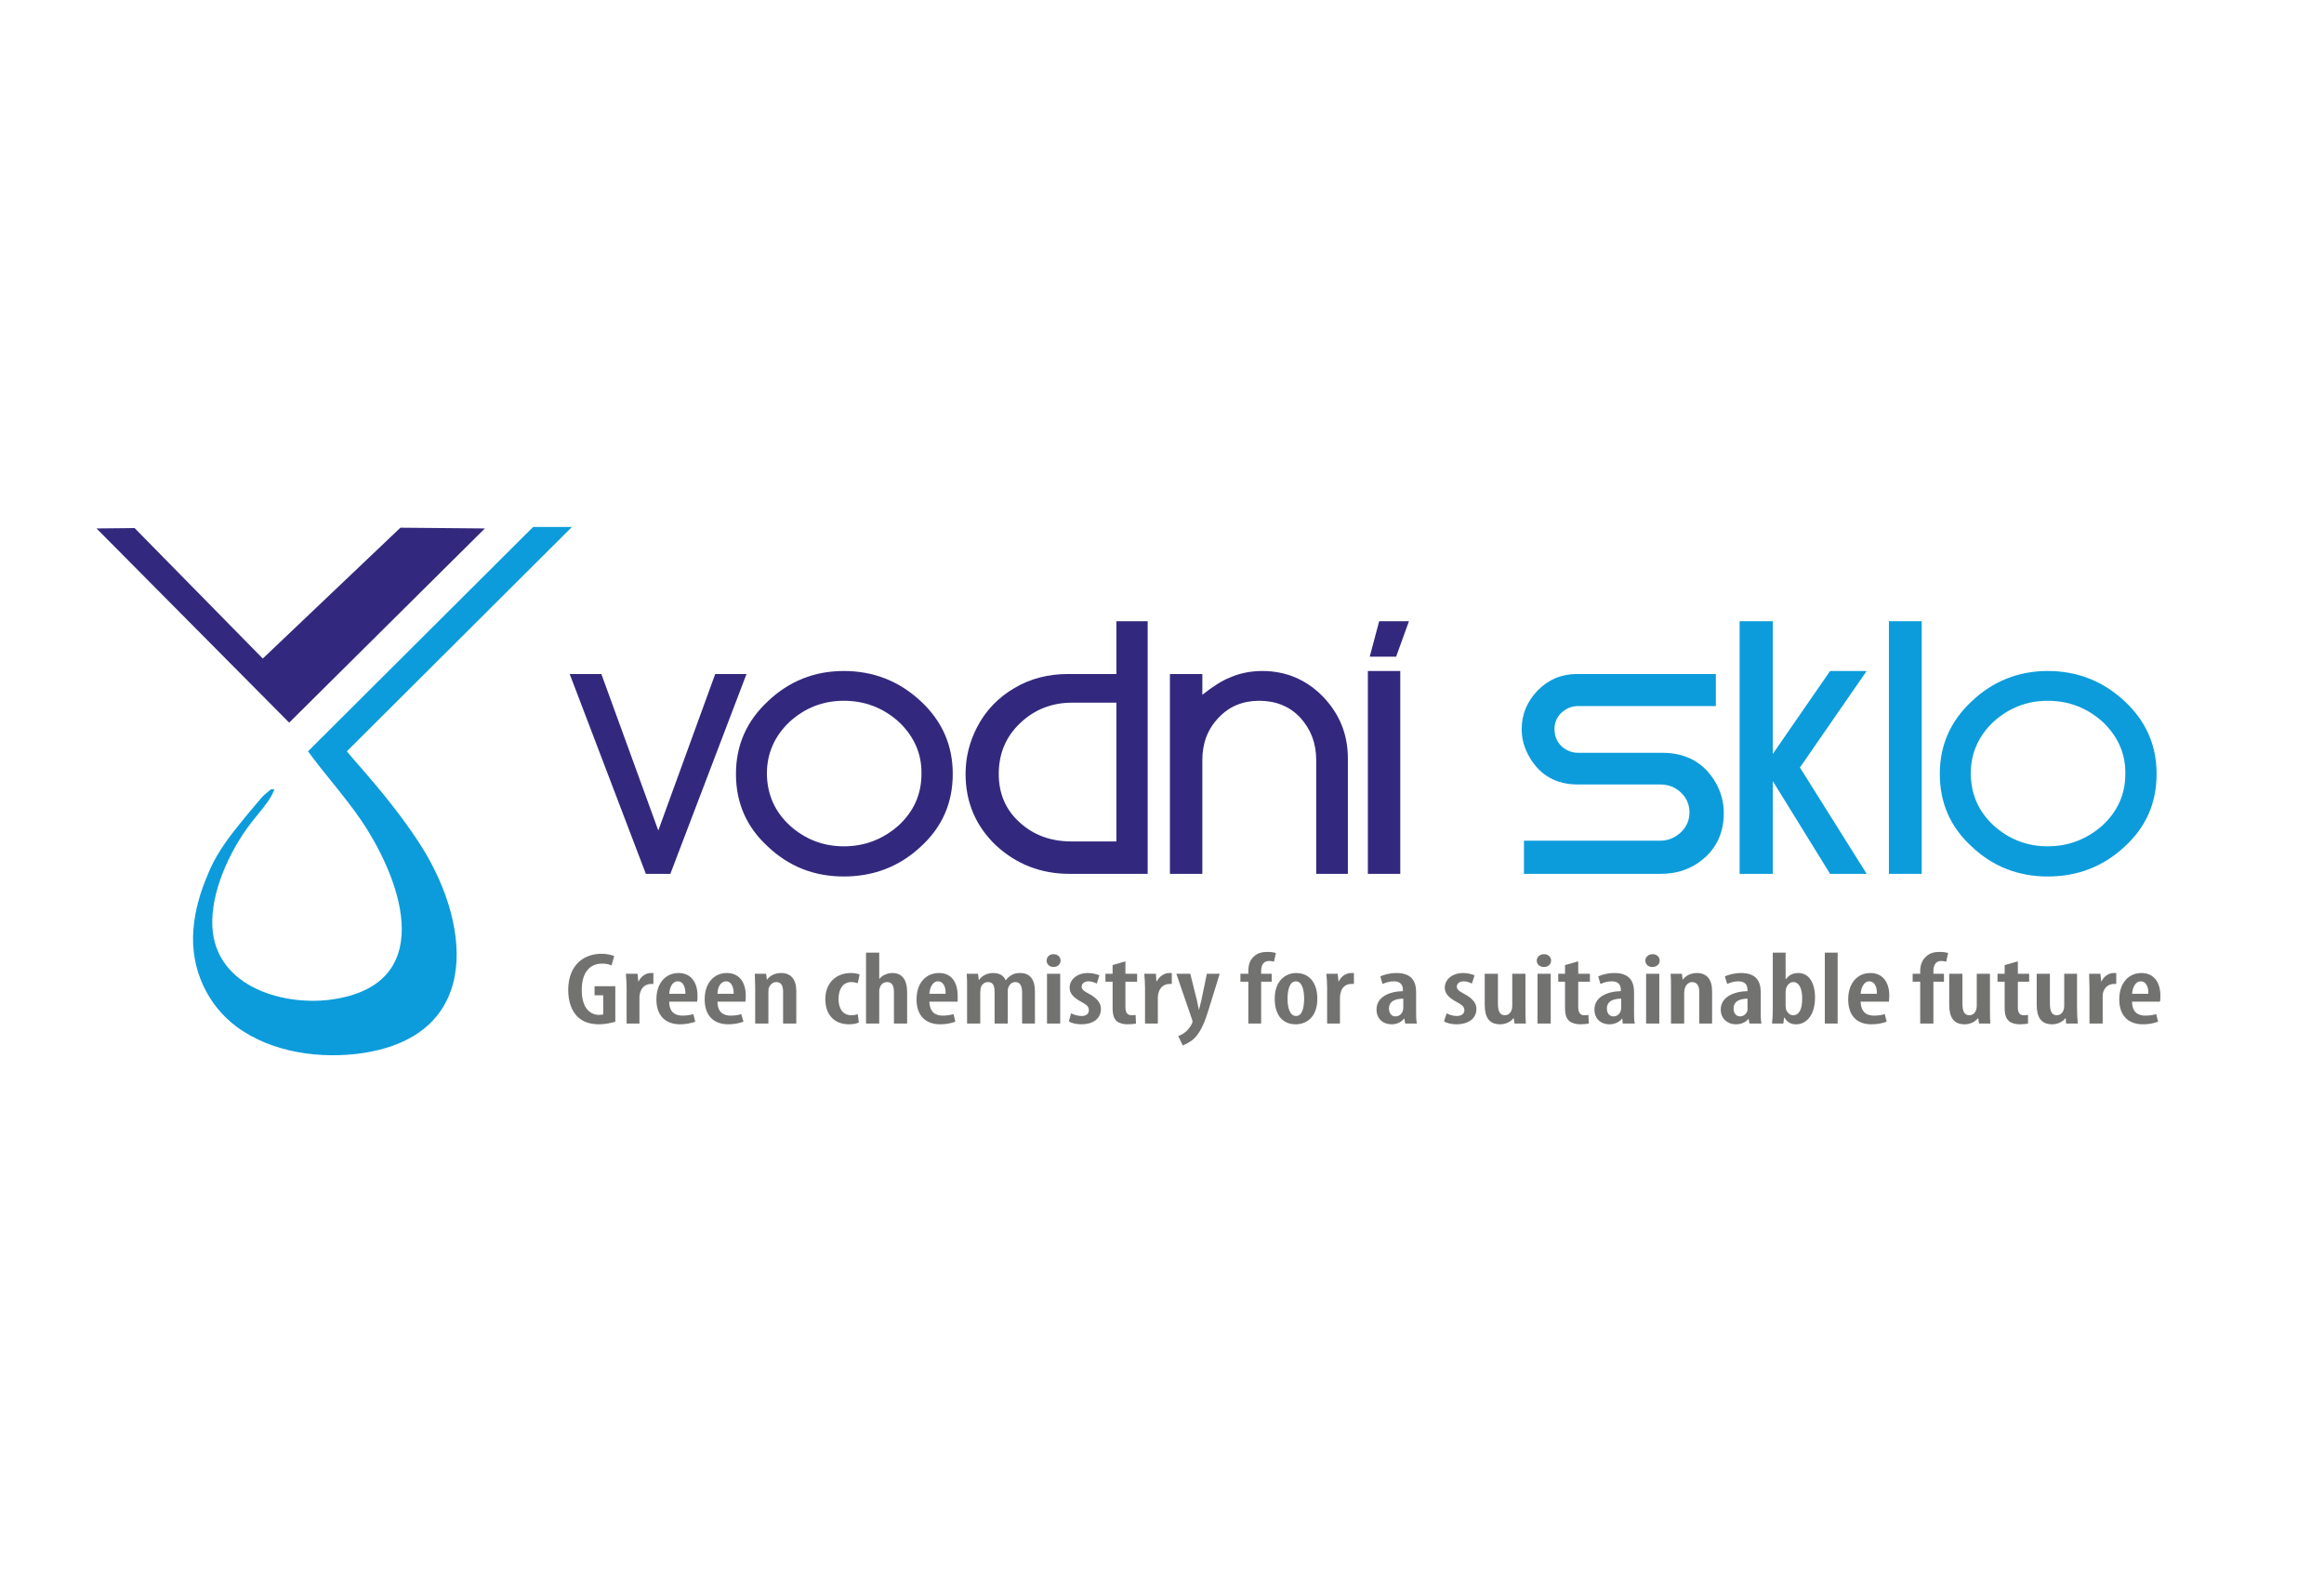 <?xml version="1.0" encoding="UTF-8"?>
<!-- Creator: CorelDRAW 2018 (64 bitů) -->
<svg xmlns="http://www.w3.org/2000/svg" xmlns:xlink="http://www.w3.org/1999/xlink" xml:space="preserve" width="375px" height="256px" version="1.1" style="shape-rendering:geometricPrecision; text-rendering:geometricPrecision; image-rendering:optimizeQuality; fill-rule:evenodd; clip-rule:evenodd" viewBox="0 0 61.64 42.03">
 <defs>
  <style type="text/css">
   <![CDATA[
    .fil2 {fill:#0C9CDB}
    .fil1 {fill:#32297E}
    .fil0 {fill:white}
    .fil4 {fill:#0C9CDB;fill-rule:nonzero}
    .fil3 {fill:#32297E;fill-rule:nonzero}
    .fil5 {fill:#727271;fill-rule:nonzero}
   ]]>
  </style>
 </defs>
 <g id="Vrstva_x0020_1">
  <rect class="fil0" width="61.64" height="42.03"></rect>
  <g id="_2766202830640">
   <polygon class="fil1" points="10.62,13.97 6.97,17.44 3.57,13.98 2.56,13.99 7.67,19.14 12.86,13.99 "></polygon>
   <path class="fil2" d="M5.63 24.38c0.02,-0.93 0.55,-2.01 1.14,-2.72 0.16,-0.2 0.31,-0.37 0.43,-0.58 0.03,-0.06 0.06,-0.12 0.08,-0.18 -0.14,0.05 0.02,-0.09 -0.24,0.13 -0.1,0.08 -0.13,0.14 -0.23,0.25 -0.19,0.22 -0.27,0.32 -0.48,0.58 -0.38,0.47 -0.64,0.86 -0.82,1.31 -0.2,0.47 -0.34,0.95 -0.38,1.45 -0.09,1.08 0.4,2.03 1.14,2.58 0.94,0.7 2.26,0.87 3.37,0.7 3.22,-0.5 2.84,-3.55 1.42,-5.66 -0.76,-1.14 -1.6,-2.01 -1.86,-2.34l5.97 -5.95 -1.03 0 -5.97 5.95c0.41,0.57 0.95,1.16 1.41,1.83 1.16,1.72 1.99,4.4 -0.84,4.76 -1.3,0.16 -3.15,-0.39 -3.11,-2.11z"></path>
   <polygon class="fil3" points="15.11,17.85 15.95,17.85 17.46,22 18.97,17.85 19.8,17.85 17.78,23.15 17.13,23.15 "></polygon>
   <path class="fil3" d="M22.38 18.56c-0.56,0 -1.03,0.19 -1.44,0.56 -0.4,0.38 -0.6,0.84 -0.6,1.38 0.01,0.55 0.21,1 0.61,1.37 0.4,0.36 0.88,0.55 1.43,0.55 0.56,0 1.04,-0.19 1.45,-0.55 0.4,-0.37 0.61,-0.82 0.61,-1.37 0.01,-0.54 -0.2,-1 -0.6,-1.38 -0.41,-0.37 -0.9,-0.56 -1.46,-0.56zm0 4.66c-0.78,0 -1.45,-0.26 -2.01,-0.79 -0.57,-0.52 -0.85,-1.16 -0.85,-1.93 0,-0.76 0.28,-1.4 0.85,-1.93 0.56,-0.53 1.23,-0.8 2.01,-0.8 0.79,0 1.47,0.27 2.04,0.8 0.57,0.53 0.85,1.17 0.85,1.93 0,0.77 -0.28,1.41 -0.85,1.93 -0.57,0.53 -1.25,0.79 -2.04,0.79z"></path>
   <path class="fil3" d="M29.61 22.29l-1.2 0c-0.54,0 -1,-0.17 -1.36,-0.5 -0.37,-0.33 -0.56,-0.76 -0.56,-1.29 0,-0.54 0.19,-0.99 0.57,-1.35 0.38,-0.36 0.84,-0.54 1.38,-0.54l1.17 0 0 3.68zm-4 -1.79c0,0.75 0.27,1.38 0.8,1.89 0.54,0.5 1.19,0.76 1.96,0.76l2.07 0 0 -6.7 -0.83 0 0 1.4 -1.28 0c-0.52,0 -1,0.12 -1.42,0.37 -0.43,0.25 -0.77,0.6 -1,1.05 -0.2,0.39 -0.3,0.8 -0.3,1.23z"></path>
   <path class="fil3" d="M35.75 20.09l0 3.06 -0.84 0 0 -3.02c0,-0.44 -0.14,-0.81 -0.42,-1.12 -0.28,-0.3 -0.65,-0.45 -1.09,-0.45 -0.44,0 -0.8,0.15 -1.08,0.45 -0.29,0.3 -0.43,0.68 -0.43,1.12l0 3.02 -0.86 0 0 -5.3 0.86 0 0 0.55c0.28,-0.22 0.53,-0.38 0.74,-0.46 0.25,-0.11 0.54,-0.17 0.85,-0.17 0.63,0 1.17,0.23 1.61,0.68 0.44,0.46 0.66,1 0.66,1.64z"></path>
   <path class="fil3" d="M36.28 23.15l0.86 0 0 -5.38 -0.86 0 0 5.38zm0.05 -5.76l0.7 0 0.34 -0.94 -0.79 0 -0.25 0.94z"></path>
   <path class="fil4" d="M40.42 23.15l0 -0.88 3.62 0c0.21,0 0.39,-0.08 0.54,-0.22 0.15,-0.14 0.23,-0.32 0.23,-0.53 0,-0.21 -0.08,-0.39 -0.23,-0.53 -0.15,-0.14 -0.33,-0.21 -0.54,-0.21l-2.19 0c-0.57,0 -1,-0.24 -1.28,-0.72 -0.14,-0.24 -0.21,-0.48 -0.21,-0.75 0,-0.4 0.15,-0.74 0.43,-1.03 0.29,-0.29 0.63,-0.43 1.04,-0.43l3.68 0 0 0.85 -3.65 0c-0.17,0 -0.32,0.06 -0.45,0.18 -0.12,0.12 -0.18,0.26 -0.18,0.43 0,0.18 0.06,0.33 0.18,0.45 0.13,0.12 0.28,0.18 0.45,0.18l2.23 0c0.64,0 1.12,0.27 1.42,0.8 0.14,0.25 0.21,0.51 0.21,0.8 0,0.47 -0.16,0.86 -0.48,1.16 -0.33,0.3 -0.72,0.45 -1.19,0.45l-3.63 0z"></path>
   <polygon class="fil4" points="49.51,17.77 48.54,17.77 47.02,19.97 47.02,16.45 46.14,16.45 46.14,23.15 47.02,23.15 47.02,20.69 48.54,23.15 49.51,23.15 47.74,20.33 "></polygon>
   <polygon class="fil4" points="50.97,23.15 50.1,23.15 50.1,16.45 50.97,16.45 "></polygon>
   <path class="fil4" d="M54.31 18.56c-0.55,0 -1.03,0.19 -1.44,0.56 -0.4,0.38 -0.6,0.84 -0.6,1.38 0.01,0.55 0.21,1 0.61,1.37 0.4,0.36 0.88,0.55 1.43,0.55 0.56,0 1.04,-0.19 1.45,-0.55 0.4,-0.37 0.61,-0.82 0.61,-1.37 0.01,-0.54 -0.2,-1 -0.6,-1.38 -0.41,-0.37 -0.9,-0.56 -1.46,-0.56zm0 4.66c-0.77,0 -1.45,-0.26 -2.01,-0.79 -0.57,-0.52 -0.85,-1.16 -0.85,-1.93 0,-0.76 0.28,-1.4 0.85,-1.93 0.56,-0.53 1.24,-0.8 2.01,-0.8 0.79,0 1.47,0.27 2.04,0.8 0.57,0.53 0.85,1.17 0.85,1.93 0,0.77 -0.28,1.41 -0.85,1.93 -0.57,0.53 -1.25,0.79 -2.04,0.79z"></path>
   <path class="fil5" d="M16.32 26.13l-0.55 0 0 0.24 0.23 0 0 0.51c-0.02,0 -0.05,0.01 -0.11,0.01 -0.23,0 -0.46,-0.17 -0.46,-0.66 0,-0.52 0.26,-0.7 0.54,-0.7 0.11,0 0.19,0.02 0.25,0.05l0.07 -0.25c-0.07,-0.03 -0.19,-0.06 -0.34,-0.06 -0.43,0 -0.87,0.26 -0.88,0.95 0,0.33 0.1,0.59 0.27,0.74 0.15,0.13 0.33,0.18 0.56,0.18 0.15,0 0.33,-0.04 0.42,-0.07l0 -0.94zm0.3 0.99l0.34 0 0 -0.7c0,-0.05 0.01,-0.09 0.02,-0.12 0.04,-0.15 0.16,-0.23 0.28,-0.23 0.03,0 0.05,0 0.07,0l0 -0.29c-0.02,0 -0.04,0 -0.07,0 -0.13,0 -0.26,0.09 -0.32,0.22l-0.01 0 -0.02 -0.2 -0.31 0c0.01,0.11 0.02,0.25 0.02,0.37l0 0.95zm1.87 -0.58c0.01,-0.04 0.01,-0.08 0.01,-0.16 0,-0.35 -0.17,-0.6 -0.5,-0.6 -0.34,0 -0.59,0.26 -0.59,0.7 0,0.41 0.22,0.66 0.63,0.66 0.14,0 0.3,-0.03 0.4,-0.07l-0.05 -0.2c-0.07,0.02 -0.17,0.04 -0.29,0.04 -0.18,0 -0.35,-0.08 -0.35,-0.37l0.74 0zm-0.74 -0.21c0.01,-0.15 0.07,-0.33 0.23,-0.33 0.12,0 0.2,0.12 0.2,0.33l-0.43 0zm2.02 0.21c0.01,-0.04 0.01,-0.08 0.01,-0.16 0,-0.35 -0.17,-0.6 -0.5,-0.6 -0.34,0 -0.59,0.26 -0.59,0.7 0,0.41 0.22,0.66 0.63,0.66 0.14,0 0.3,-0.03 0.4,-0.07l-0.06 -0.2c-0.06,0.02 -0.16,0.04 -0.28,0.04 -0.18,0 -0.35,-0.08 -0.35,-0.37l0.74 0zm-0.74 -0.21c0,-0.15 0.07,-0.33 0.23,-0.33 0.12,0 0.2,0.12 0.2,0.33l-0.43 0zm1 0.79l0.35 0 0 -0.81c0,-0.05 0,-0.1 0.01,-0.13 0.04,-0.1 0.11,-0.16 0.2,-0.16 0.15,0 0.18,0.13 0.18,0.26l0 0.84 0.35 0 0 -0.86c0,-0.31 -0.14,-0.48 -0.4,-0.48 -0.17,0 -0.3,0.07 -0.38,0.18l0 0 -0.02 -0.16 -0.3 0c0,0.11 0.01,0.22 0.01,0.37l0 0.95zm2.72 -0.25c-0.05,0.02 -0.11,0.03 -0.17,0.03 -0.21,0 -0.34,-0.16 -0.34,-0.43 0,-0.25 0.11,-0.45 0.34,-0.45 0.08,0 0.13,0.02 0.17,0.03l0.05 -0.23c-0.04,-0.02 -0.13,-0.04 -0.23,-0.04 -0.42,0 -0.68,0.29 -0.68,0.69 0,0.43 0.25,0.67 0.63,0.67 0.11,0 0.21,-0.02 0.26,-0.05l-0.03 -0.22zm0.22 0.25l0.35 0 0 -0.84c0,-0.03 0,-0.07 0.01,-0.09 0.03,-0.12 0.11,-0.17 0.2,-0.17 0.15,0 0.18,0.13 0.18,0.28l0 0.82 0.35 0 0 -0.83c0,-0.34 -0.14,-0.51 -0.39,-0.51 -0.08,0 -0.15,0.02 -0.21,0.05 -0.05,0.02 -0.1,0.06 -0.14,0.11l0 0 0 -0.7 -0.35 0 0 1.88zm2.43 -0.58c0,-0.04 0,-0.08 0,-0.16 0,-0.35 -0.16,-0.6 -0.49,-0.6 -0.35,0 -0.6,0.26 -0.6,0.7 0,0.41 0.22,0.66 0.63,0.66 0.15,0 0.3,-0.03 0.4,-0.07l-0.05 -0.2c-0.07,0.02 -0.17,0.04 -0.28,0.04 -0.19,0 -0.35,-0.08 -0.36,-0.37l0.75 0zm-0.75 -0.21c0.01,-0.15 0.08,-0.33 0.23,-0.33 0.12,0 0.21,0.12 0.2,0.33l-0.43 0zm1 0.79l0.35 0 0 -0.83c0,-0.04 0.01,-0.08 0.01,-0.11 0.03,-0.11 0.11,-0.16 0.2,-0.16 0.15,0 0.17,0.14 0.17,0.26l0 0.84 0.35 0 0 -0.84c0,-0.04 0,-0.08 0.01,-0.1 0.03,-0.1 0.1,-0.16 0.19,-0.16 0.15,0 0.18,0.14 0.18,0.3l0 0.8 0.34 0 0 -0.85c0,-0.33 -0.14,-0.49 -0.39,-0.49 -0.08,0 -0.16,0.01 -0.22,0.05 -0.06,0.03 -0.12,0.08 -0.16,0.14l-0.01 0c-0.05,-0.13 -0.17,-0.19 -0.33,-0.19 -0.17,0 -0.3,0.08 -0.37,0.18l-0.01 0 -0.02 -0.16 -0.3 0c0.01,0.11 0.01,0.22 0.01,0.37l0 0.95zm2.47 0l0 -1.32 -0.35 0 0 1.32 0.35 0zm-0.18 -1.84c-0.1,0 -0.18,0.07 -0.18,0.17 0,0.1 0.08,0.17 0.18,0.17 0.11,0 0.19,-0.07 0.19,-0.17 0,-0.1 -0.08,-0.17 -0.19,-0.17zm0.41 1.78c0.06,0.05 0.21,0.08 0.33,0.08 0.3,0 0.52,-0.14 0.52,-0.41 0,-0.16 -0.11,-0.29 -0.32,-0.4 -0.15,-0.08 -0.19,-0.12 -0.19,-0.19 0,-0.07 0.06,-0.14 0.18,-0.14 0.09,0 0.16,0.03 0.22,0.06l0.07 -0.22c-0.08,-0.03 -0.18,-0.06 -0.31,-0.06 -0.28,0 -0.48,0.17 -0.48,0.39 0,0.14 0.09,0.26 0.32,0.38 0.15,0.08 0.19,0.13 0.19,0.22 0,0.09 -0.07,0.15 -0.19,0.15 -0.11,0 -0.22,-0.04 -0.28,-0.07l-0.06 0.21zm1.16 -1.49l0 0.23 -0.19 0 0 0.21 0.19 0 0 0.69c0,0.2 0.04,0.29 0.11,0.36 0.07,0.05 0.17,0.08 0.28,0.08 0.1,0 0.18,-0.01 0.23,-0.02l-0.01 -0.23c-0.03,0.01 -0.06,0.01 -0.1,0.01 -0.09,0 -0.17,-0.04 -0.17,-0.21l0 -0.68 0.31 0 0 -0.21 -0.31 0 0 -0.33 -0.34 0.1zm0.86 1.55l0.34 0 0 -0.7c0,-0.05 0.01,-0.09 0.02,-0.12 0.04,-0.15 0.16,-0.23 0.28,-0.23 0.03,0 0.05,0 0.07,0l0 -0.29c-0.02,0 -0.04,0 -0.07,0 -0.13,0 -0.26,0.09 -0.33,0.22l-0.01 0 -0.01 -0.2 -0.31 0c0.01,0.11 0.02,0.25 0.02,0.37l0 0.95zm0.83 -1.32l0.42 1.22c0,0.02 0.01,0.03 0.01,0.05 0,0.02 -0.01,0.03 -0.02,0.06 -0.03,0.06 -0.08,0.13 -0.14,0.19 -0.07,0.06 -0.15,0.11 -0.22,0.13l0.12 0.25c0.05,-0.02 0.2,-0.08 0.32,-0.2 0.18,-0.19 0.28,-0.47 0.37,-0.76l0.29 -0.94 -0.34 0 -0.15 0.72c-0.02,0.08 -0.04,0.17 -0.06,0.24l0 0c-0.02,-0.07 -0.03,-0.15 -0.05,-0.24l-0.18 -0.72 -0.37 0zm2.25 1.32l0 -1.11 0.28 0 0 -0.21 -0.28 0 0 -0.07c0,-0.14 0.05,-0.27 0.21,-0.27 0.06,0 0.1,0.01 0.13,0.02l0.05 -0.23c-0.06,-0.02 -0.13,-0.03 -0.23,-0.03 -0.13,0 -0.26,0.03 -0.35,0.12 -0.12,0.1 -0.15,0.25 -0.15,0.39l0 0.07 -0.21 0 0 0.21 0.21 0 0 1.11 0.34 0zm0.93 -1.34c-0.29,0 -0.57,0.21 -0.57,0.68 0,0.45 0.22,0.68 0.56,0.68 0.24,0 0.57,-0.15 0.57,-0.68 0,-0.44 -0.23,-0.68 -0.56,-0.68zm-0.01 0.22c0.18,0 0.22,0.27 0.22,0.46 0,0.2 -0.04,0.46 -0.21,0.46 -0.18,0 -0.23,-0.24 -0.23,-0.46 0,-0.19 0.04,-0.46 0.22,-0.46zm0.83 1.12l0.34 0 0 -0.7c0,-0.05 0.01,-0.09 0.02,-0.12 0.03,-0.15 0.15,-0.23 0.27,-0.23 0.03,0 0.06,0 0.08,0l0 -0.29c-0.02,0 -0.04,0 -0.08,0 -0.13,0 -0.26,0.09 -0.32,0.22l-0.01 0 -0.02 -0.2 -0.3 0c0.01,0.11 0.02,0.25 0.02,0.37l0 0.95zm2.36 -0.83c0,-0.28 -0.11,-0.51 -0.52,-0.51 -0.19,0 -0.35,0.05 -0.43,0.09l0.06 0.2c0.09,-0.04 0.19,-0.07 0.3,-0.07 0.17,0 0.24,0.09 0.24,0.23l0 0.03c-0.36,0.01 -0.7,0.15 -0.7,0.49 0,0.24 0.17,0.39 0.4,0.39 0.13,0 0.25,-0.05 0.33,-0.15l0.01 0 0.02 0.13 0.31 0c-0.02,-0.09 -0.02,-0.2 -0.02,-0.3l0 -0.53zm-0.34 0.42c0,0.02 -0.01,0.04 -0.01,0.06 -0.03,0.11 -0.11,0.16 -0.2,0.16 -0.08,0 -0.17,-0.06 -0.17,-0.21 0,-0.23 0.24,-0.26 0.38,-0.26l0 0.25zm1.08 0.35c0.07,0.05 0.21,0.08 0.33,0.08 0.3,0 0.53,-0.14 0.53,-0.41 0,-0.16 -0.12,-0.29 -0.33,-0.4 -0.15,-0.08 -0.19,-0.12 -0.19,-0.19 0,-0.07 0.06,-0.14 0.18,-0.14 0.09,0 0.16,0.03 0.22,0.06l0.07 -0.22c-0.08,-0.03 -0.18,-0.06 -0.3,-0.06 -0.29,0 -0.49,0.17 -0.49,0.39 0,0.14 0.09,0.26 0.32,0.38 0.15,0.08 0.2,0.13 0.2,0.22 0,0.09 -0.08,0.15 -0.2,0.15 -0.11,0 -0.22,-0.04 -0.27,-0.07l-0.07 0.21zm2.16 -1.26l-0.35 0 0 0.86c0,0.04 -0.01,0.08 -0.02,0.11 -0.02,0.05 -0.07,0.13 -0.18,0.13 -0.14,0 -0.18,-0.13 -0.18,-0.32l0 -0.78 -0.35 0 0 0.82c0,0.34 0.12,0.52 0.41,0.52 0.16,0 0.29,-0.08 0.35,-0.16l0.01 0 0.02 0.14 0.3 0c-0.01,-0.11 -0.01,-0.24 -0.01,-0.38l0 -0.94zm0.67 1.32l0 -1.32 -0.35 0 0 1.32 0.35 0zm-0.18 -1.84c-0.1,0 -0.19,0.07 -0.19,0.17 0,0.1 0.08,0.17 0.19,0.17 0.11,0 0.19,-0.07 0.19,-0.17 0,-0.1 -0.08,-0.17 -0.19,-0.17zm0.56 0.29l0 0.23 -0.18 0 0 0.21 0.18 0 0 0.69c0,0.2 0.04,0.29 0.12,0.36 0.07,0.05 0.17,0.08 0.28,0.08 0.1,0 0.17,-0.01 0.23,-0.02l-0.01 -0.23c-0.04,0.01 -0.07,0.01 -0.11,0.01 -0.08,0 -0.16,-0.04 -0.16,-0.21l0 -0.68 0.31 0 0 -0.21 -0.31 0 0 -0.33 -0.35 0.1zm1.83 0.72c0,-0.28 -0.11,-0.51 -0.52,-0.51 -0.19,0 -0.35,0.05 -0.43,0.09l0.06 0.2c0.09,-0.04 0.19,-0.07 0.3,-0.07 0.17,0 0.24,0.09 0.24,0.23l0 0.03c-0.36,0.01 -0.7,0.15 -0.7,0.49 0,0.24 0.17,0.39 0.39,0.39 0.14,0 0.26,-0.05 0.34,-0.15l0.01 0 0.01 0.13 0.32 0c-0.02,-0.09 -0.02,-0.2 -0.02,-0.3l0 -0.53zm-0.34 0.42c0,0.02 -0.01,0.04 -0.01,0.06 -0.03,0.11 -0.11,0.16 -0.2,0.16 -0.08,0 -0.17,-0.06 -0.17,-0.21 0,-0.23 0.24,-0.26 0.38,-0.26l0 0.25zm1.01 0.41l0 -1.32 -0.35 0 0 1.32 0.35 0zm-0.18 -1.84c-0.1,0 -0.19,0.07 -0.19,0.17 0,0.1 0.08,0.17 0.18,0.17 0.12,0 0.2,-0.07 0.2,-0.17 0,-0.1 -0.08,-0.17 -0.19,-0.17zm0.49 1.84l0.35 0 0 -0.81c0,-0.05 0.01,-0.1 0.02,-0.13 0.03,-0.1 0.11,-0.16 0.19,-0.16 0.15,0 0.19,0.13 0.19,0.26l0 0.84 0.34 0 0 -0.86c0,-0.31 -0.14,-0.48 -0.4,-0.48 -0.17,0 -0.3,0.07 -0.38,0.18l0 0 -0.02 -0.16 -0.3 0c0.01,0.11 0.01,0.22 0.01,0.37l0 0.95zm2.38 -0.83c0,-0.28 -0.11,-0.51 -0.52,-0.51 -0.19,0 -0.35,0.05 -0.43,0.09l0.06 0.2c0.09,-0.04 0.18,-0.07 0.3,-0.07 0.17,0 0.24,0.09 0.24,0.23l0 0.03c-0.36,0.01 -0.71,0.15 -0.71,0.49 0,0.24 0.18,0.39 0.4,0.39 0.14,0 0.26,-0.05 0.34,-0.15l0 0 0.02 0.13 0.32 0c-0.02,-0.09 -0.02,-0.2 -0.02,-0.3l0 -0.53zm-0.35 0.42c0,0.02 0,0.04 0,0.06 -0.03,0.11 -0.12,0.16 -0.2,0.16 -0.08,0 -0.17,-0.06 -0.17,-0.21 0,-0.23 0.24,-0.26 0.37,-0.26l0 0.25zm0.67 0.06c0,0.1 -0.01,0.25 -0.02,0.35l0.3 0 0.02 -0.16 0.01 0c0.07,0.12 0.16,0.18 0.31,0.18 0.27,0 0.5,-0.24 0.5,-0.71 0,-0.39 -0.16,-0.65 -0.44,-0.65 -0.14,0 -0.25,0.05 -0.33,0.16l-0.01 0 0 -0.7 -0.34 0 0 1.53zm0.34 -0.49c0,-0.03 0.01,-0.06 0.01,-0.08 0.02,-0.09 0.1,-0.18 0.19,-0.18 0.17,0 0.24,0.19 0.24,0.44 0,0.26 -0.07,0.44 -0.24,0.44 -0.06,0 -0.14,-0.03 -0.19,-0.16 0,-0.03 -0.01,-0.06 -0.01,-0.09l0 -0.37zm1.04 0.84l0.34 0 0 -1.88 -0.34 0 0 1.88zm1.7 -0.58c0,-0.04 0.01,-0.08 0.01,-0.16 0,-0.35 -0.17,-0.6 -0.5,-0.6 -0.34,0 -0.59,0.26 -0.59,0.7 0,0.41 0.21,0.66 0.62,0.66 0.15,0 0.3,-0.03 0.4,-0.07l-0.05 -0.2c-0.07,0.02 -0.17,0.04 -0.28,0.04 -0.19,0 -0.35,-0.08 -0.36,-0.37l0.75 0zm-0.75 -0.21c0.01,-0.15 0.08,-0.33 0.23,-0.33 0.12,0 0.21,0.12 0.2,0.33l-0.43 0zm1.93 0.79l0 -1.11 0.28 0 0 -0.21 -0.28 0 0 -0.07c0,-0.14 0.05,-0.27 0.21,-0.27 0.05,0 0.1,0.01 0.13,0.02l0.05 -0.23c-0.06,-0.02 -0.13,-0.03 -0.23,-0.03 -0.13,0 -0.26,0.03 -0.35,0.12 -0.12,0.1 -0.16,0.25 -0.16,0.39l0 0.07 -0.2 0 0 0.21 0.2 0 0 1.11 0.35 0zm1.5 -1.32l-0.35 0 0 0.86c0,0.04 -0.01,0.08 -0.02,0.11 -0.02,0.05 -0.07,0.13 -0.18,0.13 -0.14,0 -0.18,-0.13 -0.18,-0.32l0 -0.78 -0.35 0 0 0.82c0,0.34 0.12,0.52 0.41,0.52 0.16,0 0.29,-0.08 0.35,-0.16l0.01 0 0.02 0.14 0.3 0c-0.01,-0.11 -0.01,-0.24 -0.01,-0.38l0 -0.94zm0.39 -0.23l0 0.23 -0.19 0 0 0.21 0.19 0 0 0.69c0,0.2 0.04,0.29 0.12,0.36 0.06,0.05 0.17,0.08 0.28,0.08 0.09,0 0.17,-0.01 0.22,-0.02l0 -0.23c-0.04,0.01 -0.07,0.01 -0.11,0.01 -0.09,0 -0.16,-0.04 -0.16,-0.21l0 -0.68 0.3 0 0 -0.21 -0.3 0 0 -0.33 -0.35 0.1zm1.92 0.23l-0.34 0 0 0.86c0,0.04 -0.01,0.08 -0.02,0.11 -0.02,0.05 -0.07,0.13 -0.18,0.13 -0.14,0 -0.18,-0.13 -0.18,-0.32l0 -0.78 -0.35 0 0 0.82c0,0.34 0.12,0.52 0.41,0.52 0.16,0 0.29,-0.08 0.35,-0.16l0.01 0 0.01 0.14 0.31 0c-0.01,-0.11 -0.02,-0.24 -0.02,-0.38l0 -0.94zm0.33 1.32l0.35 0 0 -0.7c0,-0.05 0,-0.09 0.01,-0.12 0.04,-0.15 0.16,-0.23 0.28,-0.23 0.03,0 0.05,0 0.07,0l0 -0.29c-0.02,0 -0.04,0 -0.07,0 -0.13,0 -0.26,0.09 -0.32,0.22l-0.01 0 -0.02 -0.2 -0.3 0c0,0.11 0.01,0.25 0.01,0.37l0 0.95zm1.87 -0.58c0.01,-0.04 0.01,-0.08 0.01,-0.16 0,-0.35 -0.17,-0.6 -0.5,-0.6 -0.34,0 -0.59,0.26 -0.59,0.7 0,0.41 0.22,0.66 0.63,0.66 0.15,0 0.3,-0.03 0.4,-0.07l-0.05 -0.2c-0.07,0.02 -0.17,0.04 -0.29,0.04 -0.18,0 -0.35,-0.08 -0.35,-0.37l0.74 0zm-0.74 -0.21c0.01,-0.15 0.08,-0.33 0.23,-0.33 0.12,0 0.21,0.12 0.2,0.33l-0.43 0z"></path>
  </g>
 </g>
</svg>
